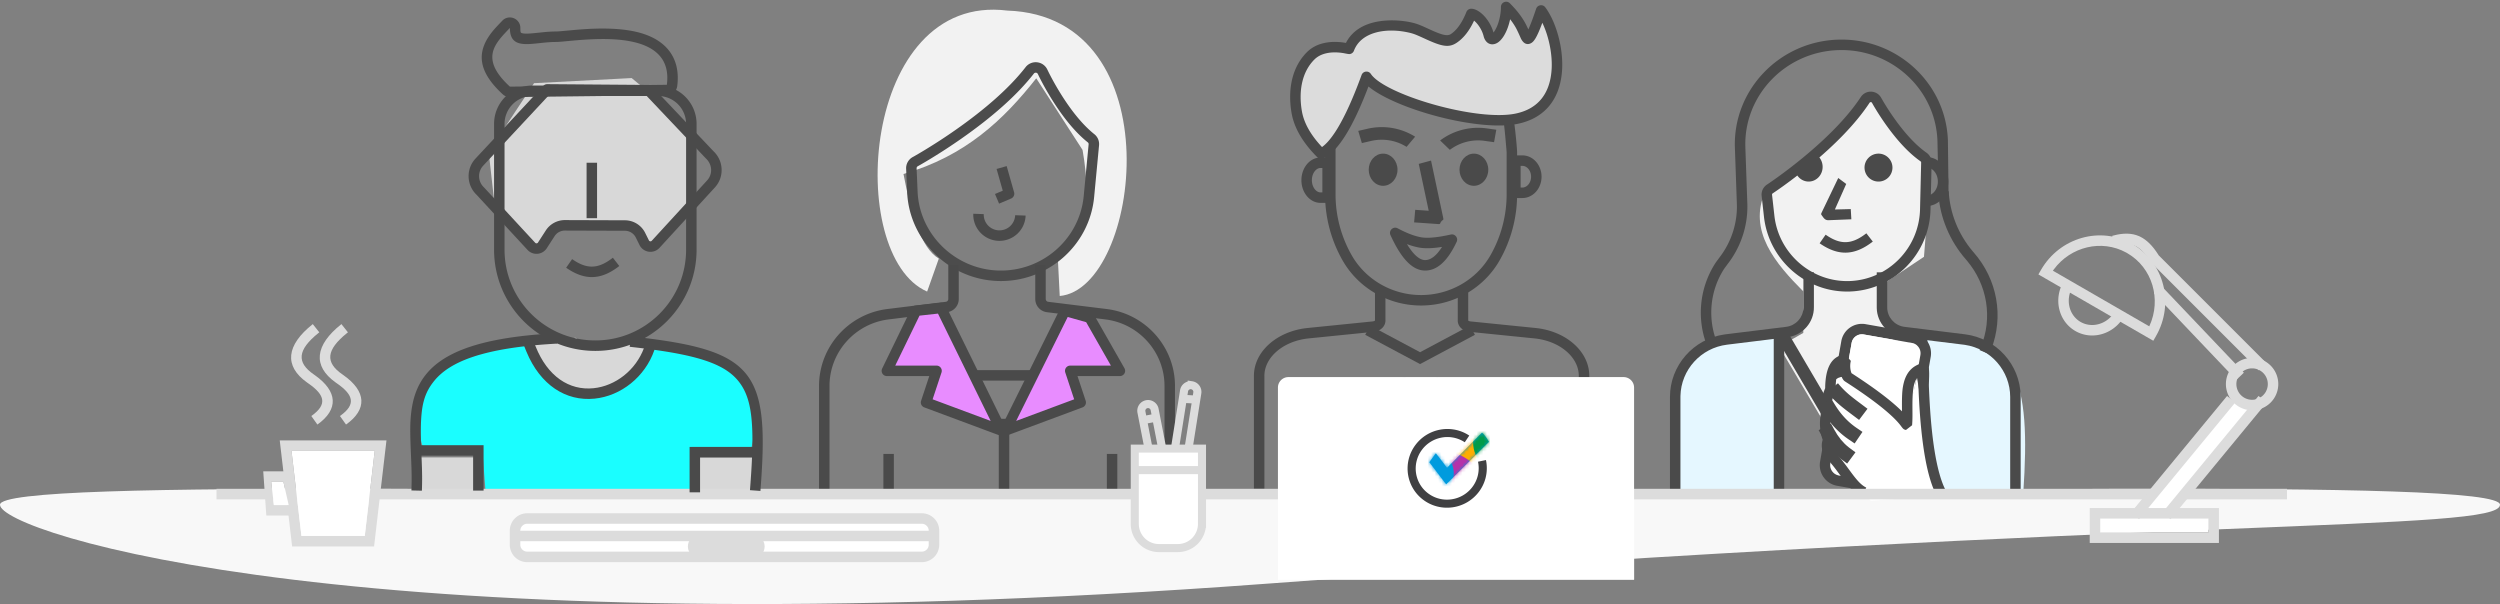 <svg width="716" height="173" xmlns="http://www.w3.org/2000/svg" xmlns:xlink="http://www.w3.org/1999/xlink"><rect width="100%" height="100%" fill="#808080" stroke="none"/><defs><path d="M15.1 0s1.132 1.076 1.985 2.662L4.82 14.842 0 8.495l1.862-2.565 3.2 4.187L15.1 0z" id="a"/></defs><g fill="none" fill-rule="evenodd"><path d="M363.07 167.15C622.9 147.82 716 152.376 716 144.56c0-7.815-179-3.216-358-3.216S0 136.745 0 144.561c0 7.815 103.242 41.919 363.07 22.589z" fill="#F8F8F8" fill-rule="nonzero"/><path fill="#FFF" fill-rule="nonzero" d="M632.5 148.5v4h-31v-4zM264 150a2 2 0 012 2v4a2 2 0 01-2 2H151a2 2 0 01-2-2v-4a2 2 0 012-2h113z"/><g transform="translate(62)"><g fill-rule="nonzero"><path fill="#D8D8D8" d="M136 131h18v10h-18zM56 131h18v10H56z"/><path d="M88 98.76C49 99.76 59.078 128 59.078 128h17l1 13h59v-13h17.19S161.335 99.76 124 98.76c-4 18-23.96 20.082-36 0z" fill="#1AFEFF"/><path d="M90.95 23.82l27.961-1.465c8.312 6.71 13.508 12.26 15.589 16.645 2.08 4.386 2.58 11.197 1.5 20.433L124.471 71.13l-7.409-7.622-19.972 1.047-6.14 6.575L79.85 60.451l-1.888-16.924L90.949 23.82zM90.053 98.322l12.804-1.583c3.409 2.764 8.883 2.2 14.733 1.03l6.44 2.01c-1.834 7.574-7.316 13.632-17.03 12.981-6.826-1.653-15.49-4.869-16.947-14.438z" fill="#D8D8D8"/></g><g transform="translate(297)"><path d="M73.5 44.5v12.217H77c3.085 0 5.5-2.782 5.5-6.109 0-3.326-2.415-6.108-5.5-6.108h-3.5zm3 9.216V47.5h.5c1.327 0 2.5 1.352 2.5 3.108 0 1.757-1.173 3.109-2.5 3.109l-.5-.001zM189 45v14h3.833c3.462 0 6.167-3.188 6.167-7s-2.705-7-6.167-7H189zm3 11v-8h.833c1.686 0 3.167 1.746 3.167 4s-1.481 4-3.167 4H192zM22.723 58.108v-13h-3.5c-3.117 0-5.5 2.979-5.5 6.5 0 1.56.466 3.046 1.308 4.216 1.023 1.423 2.534 2.284 4.192 2.284h3.5zm-3.001-10v7h-.5c-.638 0-1.27-.36-1.756-1.036-.47-.653-.743-1.525-.743-2.464l.004-.211c.082-1.888 1.247-3.289 2.496-3.289h.499zM50.181 60.36l-2.854-13.422 3.522-.954 3.487 16.412c.152.708-.04.443-.517.99-.476.546-.18.836-.904.786L46 63.688l.321-3.597 3.86.27zM41.305 65.394c2.547 1.366 4.778 2.216 6.68 2.56 1.832.331 4.689.081 8.509-.784 1.219-.276 2.22.972 1.688 2.102-2.562 5.44-5.574 8.29-9.158 8.214-3.388-.073-6.386-3.135-9.236-8.97l-.37-.776a53.535 53.535 0 01-.186-.4c-.597-1.307.807-2.625 2.073-1.946zm2.647 4.516l.089.148c1.817 2.954 3.537 4.396 5.047 4.428h.166c1.49-.047 3.012-1.15 4.524-3.431l.22-.342-.127.02c-2.623.412-4.757.474-6.42.173a19.641 19.641 0 01-3.103-.85l-.396-.146z" fill="#4A4A4A" fill-rule="nonzero"/><ellipse fill="#4A4A4A" fill-rule="nonzero" cx="37.123" cy="48.608" rx="4.123" ry="4.608"/><path d="M43.843 42.06a13.428 13.428 0 00-10.171-1.69l-2.635.608L30 37.488l2.635-.609c4.71-1.085 9.56-.28 13.659 2.269l-2.451 2.912zM56.237 42.916a13.428 13.428 0 019.984-2.571l2.678.376.642-3.563-2.678-.377a18.035 18.035 0 00-13.41 3.45l2.784 2.685z" fill="#4A4A4A" fill-rule="nonzero"/><ellipse fill="#4A4A4A" fill-rule="nonzero" cx="63.123" cy="48.608" rx="4.123" ry="4.608"/><path d="M12.36 32c-1-6 0-12 4-16s10.857-1.982 11-2c3-8 14-7 18-6s9 5 12 3c2-1.333 3.667-3.667 5-7 1 0 4 2 5 6 .267 1.067.819 1.351 1.464 1.1 1.777-.691 3.537-5.1 3.537-9.1 5 5 5 8 6 9 .666.667 2-2 4-8 5.097 6.797 9.31 27.62-7 31-12.486 2.587-39-6-43-12-4.667 12.773-9 20.106-13 22-4-4-6.334-8-7-12z" fill="#DCDCDC" fill-rule="nonzero"/><path d="M73.425.94c1.951 1.95 3.325 3.752 4.327 5.533.1.177.213.394.332.631l.242.495.39.829c.071-.152.144-.313.218-.483l.23-.538.24-.596.254-.652.265-.71.277-.765.436-1.253.306-.905c.382-1.148 1.897-1.394 2.623-.426 3.032 4.043 5.167 11.418 4.825 17.762-.436 8.105-4.616 13.927-12.72 15.607l-.375.073c-3.656.678-8.563.465-13.791-.35l-1.086-.178a89.63 89.63 0 01-7.156-1.53l-1.096-.289-1.09-.3-1.082-.312a91.95 91.95 0 01-1.071-.323l-1.06-.334a83.445 83.445 0 01-3.589-1.244l-.983-.374a64.708 64.708 0 01-3.258-1.367l-.87-.404c-2.424-1.152-4.484-2.363-5.993-3.576l-.237-.194-.042.111c-.15.39-.298.774-.447 1.153L32 27.151c-.148.368-.295.73-.443 1.088l-.44 1.055-.22.515-.44 1.006-.437.974-.436.941-.434.909-.434.876-.432.843-.43.811c-2.655 4.902-5.248 7.956-7.847 9.187a1.5 1.5 0 01-1.703-.295c-4.205-4.206-6.696-8.475-7.419-12.814-1.15-6.902.272-13.161 4.419-17.308 1.317-1.316 2.952-2.156 4.813-2.588l.44-.094c1.913-.373 3.878-.311 5.817.018l.106.018.021-.044c1.753-3.406 5.013-5.374 9.234-6.102 3.324-.573 7.122-.32 9.993.398l.348.091.172.049.343.105.349.117c.059.02.119.042.179.064l.373.14.4.161.432.182.474.207.806.363.93.427.893.4.544.233.505.208.24.094.45.17.418.145c1.473.486 2.309.477 2.949.05 1.716-1.143 3.21-3.234 4.439-6.308a1.5 1.5 0 011.393-.943l.164.005c2.151.14 5.032 2.985 6.135 6.573l.07.235.033-.04c.341-.425.746-1.13 1.1-2.03.623-1.591.998-3.509.998-5.243 0-1.336 1.615-2.006 2.56-1.06zm.072 4.571l-.024.117c-.695 3.265-2.244 6.147-4.1 6.87-1.568.61-2.914-.258-3.413-1.95l-.12-.446c-.524-1.82-1.674-3.347-2.557-4.1l-.109-.09-.169.356c-1.31 2.711-2.905 4.711-4.808 5.98-1.765 1.176-3.37 1.16-6.193.09l-.544-.214-.574-.237-.608-.262-.641-.286-1.5-.686-.699-.312-.598-.256-.355-.144-.326-.125-.306-.109-.29-.094a10.294 10.294 0 00-.141-.043l-.28-.079L45 9.455c-6.773-1.693-14.173-.417-16.232 5.072a1.5 1.5 0 01-1.214.96c-.096.013-.286-.006-.505-.038l-.344-.056-.49-.093-.344-.068c-1.73-.293-3.475-.33-5.078.042-1.342.31-2.475.893-3.369 1.787-3.382 3.383-4.584 8.67-3.58 14.692l.066.367c.619 3.176 2.416 6.405 5.424 9.683l.287.306.09-.064c1.193-.875 2.457-2.336 3.78-4.379l.38-.599.382-.63.385-.663.389-.694.391-.726.394-.757.398-.789.4-.82.402-.851c.134-.29.27-.583.405-.883l.407-.914.41-.946.413-.977.414-1.008.417-1.04.42-1.07.42-1.102c.071-.187.142-.374.212-.563l.425-1.149c.421-1.154 1.975-1.34 2.657-.317 1.296 1.944 5.03 4.096 9.855 6.022l.889.348.91.342c.769.283 1.558.56 2.364.828l.975.318.989.31.499.152 1.007.297 1.016.287.511.14 1.028.272 1.032.26c1.035.256 2.074.494 3.11.712l1.036.21c.517.103 1.032.2 1.545.291l1.022.175c.848.14 1.688.264 2.514.37l.985.12.487.052.962.093c3.339.293 6.358.252 8.711-.236 6.655-1.379 9.967-5.992 10.335-12.83l.018-.426c.145-4.277-.946-9.07-2.612-12.595l-.076-.158-.084.226a62.87 62.87 0 01-.286.754l-.274.696a27.614 27.614 0 01-.875 1.973c-.4.799-.765 1.374-1.156 1.765-.766.766-1.881.99-2.746.125a3.608 3.608 0 01-.617-.849l-.107-.205-.516-1.163-.296-.639-.227-.475-.215-.432-.13-.247a18.725 18.725 0 00-1.516-2.305l-.183-.235zM37.794 83v8.8c0 1.678-1.4 2.956-3.16 3.212l-.196.025L15.81 96.92c-7.183.731-12.513 5.28-12.683 10.463l-.004.255V140h-3v-32.362c0-6.906 6.494-12.653 15.017-13.663l.367-.04 18.63-1.883c.397-.04.607-.19.649-.239l.008-.013V83h3zM61.5 83v8.8c0 .022.166.168.517.232l.14.02 18.628 1.884c8.582.871 15.197 6.534 15.382 13.408l.004.295V127h-3v-19.36c0-5.206-5.214-9.827-12.336-10.68l-.352-.04-18.628-1.883c-1.783-.18-3.247-1.404-3.35-3.052L58.5 91.8V83h3z" fill="#4A4A4A" fill-rule="nonzero"/><path fill="#4A4A4A" fill-rule="nonzero" d="M11 121.074h4.623v19.36H11zM81 121.074h4.623v19.36H81zM62.002 93.251l1.412 2.647-15.706 8.377-15.706-8.377 1.412-2.647 14.294 7.624zM45.805 114.912L43.493 108l-4.384 1.458 2.159 6.457L39 140.779l4.604.42 2.31-25.349c.03-.315-.01-.636-.11-.938zM54.652 115.915l2.16-6.457L52.428 108l-2.311 6.912c-.1.302-.137.62-.109.938l2.311 25.346 4.6-.417-2.268-24.864z"/><path fill="#4A4A4A" fill-rule="nonzero" d="M43 113h9.246v4.608H43z"/><path fill="#FFF00C" fill-rule="nonzero" d="M61.5 122h14v10h-14z"/><path d="M74.24 33.156c.05.073.104.243.16.49l.07.332.035.19.073.428.111.74.112.833.183 1.524.137 1.268.15 1.542.077.853.097 1.216.044.716.011.344v12.075a38.259 38.259 0 01-4.997 18.843C65.962 82.543 57.34 87.5 47.993 87.5c-9.335 0-17.954-4.958-22.496-12.95a38.239 38.239 0 01-4.991-18.204l-.006-.637V41.812h3v13.896a35.225 35.225 0 004.605 17.36C32.112 80.116 39.732 84.5 47.994 84.5c8.273 0 15.895-4.383 19.9-11.432a35.275 35.275 0 004.6-16.756l.006-.605V43.606l-.084-1.078-.32-3.597-.155-1.569-.142-1.312-.083-.693-.067-.496-.063-.377a.618.618 0 00.075.204l.099.156 2.48-1.688z" fill="#4A4A4A" fill-rule="nonzero"/><path stroke="#4A4A4A" stroke-width="4" d="M62 123h13v8H62z"/></g><g transform="translate(172 2)"><path d="M31.53 81.507l3.348-9.446c-5.12-3.088-7.948-12.726-10.121-24.232 17.77-5.12 28.74-15.598 38.024-27.404L76.04 40.938c2.988 16.792-.246 25.832-7.113 30.347l.58 11.489c23.09-2.097 32.948-80.141-15.022-81.742C12.65-4.186 7.894 71.161 31.53 81.507z" fill="#F2F2F2" fill-rule="nonzero"/><circle fill="#4A4A4A" fill-rule="nonzero" transform="rotate(2 42.723 43.137)" cx="42.723" cy="43.137" r="../4-6.html"/><circle fill="#4A4A4A" fill-rule="nonzero" transform="rotate(2 63.723 43.137)" cx="63.723" cy="43.137" r="../4-6.html"/><path d="M63.045 15.843a3.66 3.66 0 00-3.316 1.395C55.05 23.26 48.015 29.373 39.642 35.232a161.453 161.453 0 01-8.616 5.627l-.845.51-1.233.73-.974.564-.444.249-.122.067a3.64 3.64 0 00-1.89 3.343l.286 6.702c.602 13.785 11.975 24.955 25.9 25.45 14.185.493 26.335-10.07 27.658-24.055l1.406-14.81a3.621 3.621 0 00-1.358-3.186c-3.312-2.641-6.55-6.66-9.55-11.458a78.726 78.726 0 01-2.853-4.957l-.335-.643-.3-.59-.408-.835-.1-.2a3.661 3.661 0 00-2.597-1.865l-.222-.032zm-.44 2.976l.162.01c.179.021.379.165.475.372l.303.63.262.52.312.61.235.447a81.706 81.706 0 002.963 5.148c3.163 5.06 6.596 9.32 10.225 12.215.172.137.26.343.24.55l-1.407 14.815c-1.172 12.399-11.962 21.778-24.565 21.34-12.367-.44-22.476-10.368-23.009-22.582l-.286-6.7a.64.64 0 01.337-.585l.771-.433 1.308-.762 1.358-.812.296-.18a164.432 164.432 0 008.777-5.732c8.597-6.016 15.84-12.308 20.737-18.613a.655.655 0 01.507-.258z" fill="#4C4C4C" fill-rule="nonzero"/><path d="M35.153 71.362l-2.631 10.145c-4.596-2.014-8.463-5.718-11.601-11.11-3.138-5.394-3.92-18.003-2.343-37.829C19.242 14.41 35.35.156 54.485.794m.017 0c19.134.64 34.162 15.931 33.498 34.09.124 19.882-1.575 32.409-5.1 37.58-3.524 5.17-7.652 8.607-12.384 10.31l-1.826-9.98" stroke="#4A4A4A" stroke-width="../3-3.html"/><path d="M40.59 73.9v9.716a3.81 3.81 0 01-3.123 3.764l-.217.033-16.761 2.07c-9.534 1.193-16.747 9.21-16.914 18.715l-.003.34V139h-3v-30.462C.57 97.491 8.79 88.108 19.756 86.554l.362-.048 16.763-2.07a.81.81 0 00.7-.684l.009-.128V73.9h3zM65.5 73.9v9.717a.81.81 0 00.608.8l.1.019 16.759 2.07c11.026 1.378 19.368 10.657 19.545 21.668l.003.364V139h-3v-30.462c.003-9.54-7.1-17.656-16.579-19.01l-.339-.045-16.76-2.07a3.806 3.806 0 01-3.333-3.609l-.004-.198V73.9h3zM62 104v3H45v-3zM22 138.839V128h-3v10.839zM86 138.839V128h-3v10.839zM52.054 117.946h3v21.108h-3z" fill="#4A4A4A" fill-rule="nonzero"/></g><path fill="#E88CFF" fill-rule="nonzero" d="M250.074 91l8.664 15.207h-14.222l3 9.059L226 123.277 243 89zM200.361 89L192 106.207h14.223l-3 9.059 21.515 8.011-17.221-35.07z"/><path d="M243.41 87.557l7.075 2c.379.107.7.358.895.7l8.664 15.207.06.117a1.5 1.5 0 01-1.363 2.126h-12.145l2.346 7.087a1.5 1.5 0 01-.9 1.877l-21.516 8.012c-1.274.474-2.471-.854-1.867-2.072l17-34.277a1.5 1.5 0 011.752-.777zm.384 3.225l-14.764 29.767 16.61-6.185-2.546-7.685-.036-.127a1.5 1.5 0 011.46-1.845h11.643l-7.083-12.431-5.284-1.494z" fill="#4A4A4A" fill-rule="nonzero"/><path d="M207.352 86.716l-7.156.793a1.5 1.5 0 00-1.184.835l-8.361 17.207-.052.12a1.5 1.5 0 001.401 2.036h12.145l-2.346 7.087a1.5 1.5 0 00.9 1.877l21.516 8.012c1.27.473 2.468-.85 1.87-2.067l-17.222-35.07a1.5 1.5 0 00-1.511-.83zm-.718 3.098l15.096 30.742-16.629-6.192 2.546-7.685.036-.127a1.5 1.5 0 00-1.46-1.845h-11.827l6.953-14.308 5.285-.585zM223.98 68.976a7.5 7.5 0 01-7.238-7.514l.005-.243 2.998.105a4.5 4.5 0 008.982.525l.013-.211 2.998.105a7.5 7.5 0 01-7.757 7.233zM226.31 47.57l2.128 7.5a1.5 1.5 0 01-.731 1.73l-.127.06-3.445 1.46-1.17-2.763 2.225-.944-1.766-6.225 2.887-.819z" fill="#4A4A4A" fill-rule="nonzero"/><g><path d="M447.553 99.305L466.314 131l17.96-31.695c-3.188-.718-5.212-2.368-6.07-4.953-.388-1.167-.601-2.616-.638-4.346-.03-1.4-.677-3.912-1.939-7.54l13.398-8.914L491 48.79 475.201 27c-9.083 10.571-19.947 19.512-31.597 27.733-5.118 11.384 2.962 20.8 10.861 28.724v11.886l-6.912 3.962z" fill="#F2F2F2" fill-rule="nonzero"/><path d="M483.085 95L466 122.382 449.915 95 447 97.177l18.042 30.717c.402.685.148.106.958.106.81 0 1.556-.421 1.958-1.106L486 96.177 483.085 95z" fill="#4A4A4A" fill-rule="nonzero"/><path d="M447 96.274V141h-29.478c-2.105-31.512 1.103-47.312 29.478-44.726zM488 96.274V141h29.478c2.105-31.512-1.103-47.312-29.478-44.726z" fill="#E5F7FF" fill-rule="nonzero"/><path d="M452 47.945c.077 2.32 1.93 4.133 4.138 4.052 2.209-.08 3.937-2.026 3.86-4.345-.054-1.624-.98-3-2.287-3.652M476.14 51.998a4 4 0 10-.28-7.996 4 4 0 00.28 7.996zM463.51 60l3.246-7.313-2.283-1.71-4.664 9.716c-.361.753-.288.63.191 1.317.482.685.865 1.087 1.732 1.056l6.494-.261-.166-2.926-4.55.121z" fill="#4A4A4A" fill-rule="nonzero"/><path d="M473.935 26.25a3.4 3.4 0 00-3 1.538c-3.743 5.682-9.56 11.598-16.573 17.37a142.813 142.813 0 01-6.466 5.016l-1.29.931-1.334.94-.975.665-.233.153a3.435 3.435 0 00-1.53 3.255l.67 5.999c1.397 12.413 12.202 21.797 24.617 21.372 12.645-.444 22.778-10.754 23.077-23.468l.319-13.384a3.422 3.422 0 00-1.461-2.894c-3.069-2.152-6.166-5.548-9.102-9.655a70.965 70.965 0 01-2.456-3.675l-.536-.872-.318-.533-.456-.79-.1-.18-.106-.182a3.41 3.41 0 00-2.538-1.59l-.21-.016zm-.218 3.003l.056-.003h.095c.081.005.211.086.282.218l.342.607.409.695.372.617a73.898 73.898 0 002.94 4.446c3.117 4.358 6.422 7.983 9.823 10.368a.425.425 0 01.182.36l-.32 13.39c-.26 11.13-9.129 20.152-20.18 20.54-10.845.371-20.31-7.85-21.533-18.708l-.67-5.998a.435.435 0 01.192-.411l.705-.472.764-.527 1.17-.825.526-.377c2.368-1.706 4.87-3.62 7.396-5.7 7.224-5.945 13.234-12.055 17.173-18.037a.4.4 0 01.276-.183z" fill="#4A4A4A" fill-rule="nonzero"/><path d="M464.327 11.358c16.645-.578 30.69 12.096 31.532 28.364l.021.494.23 18.681-2.997-8.05-.23-10.526c-.522-14.835-13.28-26.492-28.452-25.965-15.02.521-26.842 12.79-26.57 27.43l.011.443.564 16.069c.2 5.787-1.538 11.556-4.9 16.319l-.31.43-1.322 1.781c-4.094 6.191-4.923 14.086-2.245 21.037l.161.408-2.778 1.131a26.206 26.206 0 012.153-23.908l.252-.388 1.365-1.843c3.065-4.163 4.704-9.25 4.638-14.368l-.012-.495-.564-16.067c-.58-16.505 12.639-30.394 29.453-30.977z" fill="#4A4A4A" fill-rule="nonzero"/><path d="M496.11 54.762c.32 6.227 2.742 12.301 6.835 17.159l.345.402c6.756 7.715 8.649 18.32 4.98 27.763l-.173.435-.367.89-2.774-1.145.365-.884c3.41-8.354 1.878-17.79-3.996-24.744l-.293-.34c-4.625-5.292-7.413-11.963-7.887-18.852l-.031-.53 2.996-.154zM454.5 78h3v9.99c.034 4.27-3.106 7.907-7.33 8.558l-.26.036-17.305 2.133c-7.488.935-13.158 7.205-13.321 14.647l-.004.334V142h-3v-28.302c-.002-8.991 6.686-16.628 15.616-17.913l.34-.045 17.306-2.134c2.77-.342 4.865-2.635 4.955-5.374l.003-.23V78z" fill="#4A4A4A" fill-rule="nonzero"/><path d="M475.5 78h3v9.998c-.022 2.766 1.996 5.128 4.733 5.578l.23.033 17.302 2.133c8.984 1.12 15.785 8.659 15.951 17.615l.004.34V142h-3v-28.303c.002-7.476-5.56-13.84-12.99-14.932l-.334-.045-17.3-2.134c-4.275-.528-7.5-4.094-7.594-8.339L475.5 78zM446 95h3v46.5h-3z" fill="#4A4A4A" fill-rule="nonzero"/><path fill="#4A4A4A" fill-rule="nonzero" d="M487 96h3v46h-3z"/><g transform="rotate(10 -289.927 2694.197)"><path d="M23 0a6 6 0 016 6v35a6 6 0 01-6 6H9a6 6 0 01-6-6V6a6 6 0 016-6h14zm0 3H9a3 3 0 00-2.995 2.824L6 6v35a3 3 0 002.824 2.995L9 44h14a3 3 0 002.995-2.824L26 41V6a3 3 0 00-2.824-2.995L23 3z" fill="#4A4A4A" fill-rule="nonzero"/><path d="M23 3H9a3 3 0 00-2.995 2.824L6 6v35a3 3 0 002.824 2.995L9 44h14a3 3 0 002.995-2.824L26 41V6a3 3 0 00-2.824-2.995L23 3z" fill="#FFF" fill-rule="nonzero"/><circle stroke="#4A4A4A" stroke-width="2" cx="15.218" cy="8.206" r="../1-5.html"/><path d="M4.549 35.768l10.96 10.906 3.772 2.877L38.033 44.8l-2.545-6.433-9.38-25.989-.758 14.35C15.018 18.165 8.096 14.648 4.584 16.173 1.073 17.7 1.061 24.231 4.55 35.768z" fill="#FFF" fill-rule="nonzero"/><path d="M26.944 8.181l2.048.924c.161.518.29 1.065.404 1.679l.133.785.297 2.096.05.313.076.404.334 1.53.31 1.371.311 1.34.312 1.31.314 1.276.315 1.245.316 1.213.317 1.181.319 1.15.32 1.116.32 1.085.322 1.054.323 1.02.324.99.162.482.326.941c.272.77.545 1.508.819 2.212l.329.828c.11.27.22.536.33.796l.331.764c.11.25.221.493.332.732l.333.7c.722 1.48 1.45 2.733 2.184 3.759l.17.232-2.41 1.787c-1.61-2.17-3.16-5.232-4.655-9.192l-.345-.93a85.477 85.477 0 01-.513-1.454l-.34-1.01-.337-1.041-.336-1.074-.335-1.105c-.11-.374-.222-.753-.332-1.138l-.33-1.17c-.056-.197-.11-.396-.166-.596l-.328-1.218-.163-.621-.326-1.266-.324-1.298-.323-1.33-.32-1.363-.16-.694-.319-1.41-.317-1.444a14.126 14.126 0 01-.063-.308l-.088-.495-.09-.594-.234-1.668-.062.078c-.697.91-.936 2.213-.812 4.214l.043.563c.008.097.018.195.028.295l.069.618.086.656c.015.113.032.227.049.343l.11.716.127.757.142.8.302 1.654.14.794.112.69.091.615.095.762.057.566-1.494 1.637c-.52 0-.779-.134-1.131-.435l-.165-.146-.48-.447c-.6-.546-1.315-1.113-2.34-1.809a35.766 35.766 0 00-.531-.353l-.563-.361-.595-.369-.63-.376-.662-.384-.696-.392-.362-.2-.75-.403-.785-.413-.821-.42-.425-.213-.877-.433-.453-.219-.933-.445-.973-.454-1.011-.462-1.051-.47-1.092-.48-1.132-.487-1.173-.497-.143-.069c-.75-.413-1.46-1.62-1.868-3.089l-.054-.205-.012.023c-.571 1.164-.649 3.02-.21 5.676l.058.336-.015.595c-.53 2.324-.593 4.27-.12 6.09l.095.34.063.422c.012 2.297.46 4.248 1.488 6.083l.2.343.176 1.122c-.18.758-.044 1.43.437 2.209l.132.204.163.114c1.03.737 2.03 1.565 3.146 2.584l.804.747 1.977 1.885.495.464.45.412.415.368c.134.116.263.226.39.332l.374.304c.98.777 1.832 1.278 2.64 1.541l.22.066-.794 2.893c-1.318-.362-2.57-1.072-3.93-2.149a26.184 26.184 0 01-1.202-1.018l-.534-.486-2.923-2.77c-1.204-1.12-2.228-1.985-3.269-2.73l-.347-.243-.364-.354c-.994-1.368-1.479-2.744-1.335-4.253l.023-.191-.127-.232C1.412 32.437.89 30.22.824 27.742l-.004-.231-.05-.178c-.59-2.22-.556-4.515-.016-7.106l.035-.161-.008-.047c-.918-5.554.106-9.218 3.75-10.403l.227-.07 1.913 1.548c-.067.931.091 1.842.405 2.64a4.8 4.8 0 00.304.64l.092.148.964.409 1.225.529.595.26 1.157.516 1.112.505 1.069.497.518.244 1.003.483.486.239.94.47.9.46c.293.153.58.304.859.453l.819.444c.266.147.526.292.78.436l.74.427.704.419.665.41.63.404.754.505.214.148-.348-1.903-.179-1.034a67.328 67.328 0 01-.052-.319l-.094-.603-.08-.562-.067-.525-.054-.493-.021-.236-.034-.454a15.511 15.511 0 01-.026-.647l-.002-.415c0-.069.002-.137.003-.205l.017-.407.012-.204.034-.41c.27-2.786 1.521-4.857 3.963-6.056l.266-.126z" fill="#4A4A4A" fill-rule="nonzero"/><path d="M4.151 18.039c.545.472 1.073.894 1.608 1.284a26.208 26.208 0 002.788 1.761l.669.364 1.036.544 3.496 1.775-1.816 3.564-2.885-1.462-1.21-.624-.764-.407-.47-.258A30.142 30.142 0 013.4 22.554c-.47-.343-.934-.705-1.401-1.095l-.47-.4 2.622-3.02zM3.015 22.726l1.324 1.499c2.09 2.365 4.363 4.092 6.874 5.293l.446.207 1.825.818-1.638 3.65-1.824-.82c-3.052-1.368-5.804-3.36-8.29-6.066l-.39-.433-1.325-1.499 2.998-2.649z" fill="#4A4A4A" fill-rule="nonzero"/><path d="M4.16 29.739l1.246 1.565c1.52 1.911 3.16 3.302 4.964 4.268l.363.187 1.79.893-1.785 3.58-1.79-.893c-2.333-1.163-4.432-2.844-6.321-5.113l-.352-.432L1.03 32.23l3.13-2.49z" fill="#4A4A4A" fill-rule="nonzero"/></g></g><path fill="#DCDCDC" fill-rule="nonzero" d="M593 140v3H0v-3z"/><g fill-rule="nonzero"><path d="M18.114 126.123h30.572L45.135 156.5h-23.47l-3.55-30.377zm3.372 3l2.849 24.377h18.131l2.849-24.377H21.486z" fill="#DCDCDC"/><path d="M13.392 134.98h7.966l1.766 12.663h-8.85l-.882-12.662zm2.285 3l.758 6.662h4.242l-1.514-6.662h-3.486z" fill="#DCDCDC"/><path fill="#FFF" d="M15.677 137.98l.758 6.662h4.242l-1.514-6.662z"/><path d="M35.784 92.824c-7.614 6.03-8.307 11.99-1.644 16.724l.247.172c5.101 3.507 5.404 6.18 1.188 9.273l-.214.155 1.74 2.444c6.152-4.38 5.81-9.52-.741-14.154l-.273-.19c-4.998-3.436-4.714-7.004 1.283-11.85l.276-.222-1.862-2.352z" fill="#DCDCDC"/><path d="M27.584 92.824c-7.614 6.03-8.307 11.99-1.644 16.724l.247.172c5.101 3.507 5.404 6.18 1.188 9.273l-.214.155 1.74 2.444c6.152-4.38 5.81-9.52-.741-14.154l-.273-.19c-4.998-3.436-4.714-7.004 1.283-11.85l.276-.222-1.862-2.352z" fill="#DCDCDC"/></g><g fill-rule="nonzero"><path stroke="#979797" fill="#FFF" d="M577 114l7 3-26 30h-9z"/><path d="M536.5 145.5h37v10h-37v-10zm3 3v4h31v-4h-31z" fill="#DCDCDC"/><path fill="#DCDCDC" d="M584.835 113.4l-27.529 33.391 2.315 1.908 27.529-33.391zM550.595 67.623c-2.059-.89-4.503-.928-7.304-.17l-.384.107.842 2.88c2.341-.686 4.215-.686 5.656-.063 1.402.606 2.809 1.974 4.182 4.145l.3.486 31.052 31.053 2.122-2.122-30.803-30.803-.13-.208c-1.597-2.527-3.338-4.265-5.258-5.18l-.275-.125z"/><path d="M583 102.5a7.5 7.5 0 110 15 7.5 7.5 0 010-15zm0 3a4.5 4.5 0 100 9 4.5 4.5 0 000-9zM532.375 94.797c4.72 2.725 10.813.973 13.763-3.846l.147-.248-2.598-1.5c-2.08 3.604-6.481 4.919-9.812 2.996-3.264-1.885-4.35-6.215-2.433-9.778l.12-.218-2.597-1.5c-2.89 5.006-1.39 11.322 3.41 14.094z" fill="#DCDCDC"/><path d="M548.75 69.907c9.096 5.251 12.085 17.069 6.704 26.387l-.75 1.3-32.908-19 .75-1.3c5.38-9.318 17.108-12.639 26.204-7.387zm-1.77 2.445c-7.056-3.89-15.932-1.738-20.778 4.825l-.251.351 27.6 15.935.037-.083c3.515-7.64.857-16.721-6.338-20.875l-.27-.153zM575.835 113.4l-27.529 33.391 2.315 1.908 27.529-33.391z" fill="#DCDCDC"/><path fill="#DCDCDC" d="M557.087 81.966l-2.174 2.068 23.556 24.774 2.174-2.068z"/></g><g stroke="#DCDCDC" stroke-width="2.31"><path d="M279.312 110.337a1.925 1.925 0 011.6 2.203l-3.192 20.154h0l-3.802-.603 3.192-20.153a1.925 1.925 0 012.202-1.6zM277.587 114.269l3.493.2M266.43 115.757a1.925 1.925 0 012.257 1.523l3.893 20.03h0l-3.78.734-3.893-20.03a1.925 1.925 0 011.523-2.257zM265.84 120.245l3.187-.62"/><path d="M263 134.64h19.25v15.4a6.93 6.93 0 01-6.93 6.93h-5.39a6.93 6.93 0 01-6.93-6.93v-15.4h0zM263 128.48h19.25v6.16H263z" fill="#FFF" fill-rule="nonzero"/></g><g fill="#FFF" fill-rule="nonzero" stroke="#DCDCDC" stroke-width="../3-3.html"><path d="M307 108h96a3 3 0 013 3v55h0-102v-55a3 3 0 013-3z"/><path d="M304 158h102v8H304z"/></g><g transform="translate(335 116)"><circle fill="#FFF" fill-rule="nonzero" cx="17.8" cy="20.8" r="16.8"/><path d="M28.579 15.755a11.25 11.25 0 01-.173 5.368 11.28 11.28 0 01-1.884 3.775c-3.783 4.98-10.9 5.99-15.895 2.256a11.15 11.15 0 01-3.837-5.18 11.24 11.24 0 01.361-8.466c.34-.741.767-1.457 1.281-2.135 3.495-4.6 9.832-5.813 14.716-3.029.22.126.437.26.651.401l-1.292 1.919a9.016 9.016 0 00-.518-.319C18.08 8.117 13.05 9.13 10.29 12.762a9.063 9.063 0 00-1.022 1.702 8.948 8.948 0 00-.287 6.736 8.84 8.84 0 003.046 4.11c3.967 2.967 9.626 2.163 12.637-1.801a8.915 8.915 0 001.638-7.278l2.277-.476z" fill="#404042" fill-rule="nonzero"/><path d="M27.464 7.876s1.133 1.075 1.986 2.661l-12.266 12.18-4.82-6.345 1.862-2.566 3.201 4.187L27.464 7.876z" fill="#009BDE" fill-rule="nonzero"/><g transform="translate(12.365 7.876)"><mask id="b" fill="#fff"><use xlink:href="#a"/></mask><g mask="url(#b)"><g transform="translate(-7.7 -6.016)" fill-rule="nonzero"><ellipse fill="#FFAD00" cx="22.035" cy="10.665" rx="8.725" ry="8.764"/><ellipse fill="#009B48" cx="28.959" cy="8.856" rx="8.725" ry="8.764"/><ellipse fill="#B731A9" cx="11.787" cy="23.323" rx="11.771" ry="11.824"/><ellipse fill="#009BDE" cx="8.048" cy="17.62" rx="6.647" ry="6.677"/></g></g></g></g><path d="M202 147H89a5 5 0 00-5 5v4a5 5 0 005 5h113a5 5 0 005-5v-4a5 5 0 00-5-5zm0 3a2 2 0 012 2v4a2 2 0 01-2 2H89a2 2 0 01-2-2v-4a2 2 0 012-2h113z" fill="#DCDCDC" fill-rule="nonzero"/><rect stroke="#DCDCDC" stroke-width="6" fill="#FFF" fill-rule="nonzero" x="138" y="156" width="16" height="1" rx=".5"/><path fill="#DCDCDC" fill-rule="nonzero" d="M205 152v3H86v-3z"/></g><path d="M180.34 99.32l.34-2.98 1.49.17c33.2 3.787 38.08 9.57 35.795 41.622l-.182 2.475-2.992-.223.155-2.094.16-2.316.07-1.112.092-1.611.053-1.038.066-1.503.035-.967.028-.94.02-.913.013-.887.004-.433.002-.85-.006-.823-.014-.8-.022-.776-.03-.753a59.554 59.554 0 00-.017-.369l-.041-.72-.05-.697-.058-.677-.067-.656-.075-.636-.083-.617-.092-.598a30.133 30.133 0 00-.05-.292l-.105-.571-.114-.553-.123-.537c-.042-.176-.086-.349-.132-.52l-.141-.504c-.17-.58-.36-1.127-.568-1.648l-.183-.44a15.619 15.619 0 00-.294-.637l-.208-.409-.217-.398a14.37 14.37 0 00-.714-1.132l-.258-.358a14.592 14.592 0 00-.133-.176l-.135-.174a14.141 14.141 0 00-2.146-2.173l-.386-.306a18.738 18.738 0 00-2.916-1.816l-.516-.255a25.075 25.075 0 00-.265-.125l-.544-.246-.565-.24-.585-.234-.3-.115-.616-.226-.637-.22-.66-.216c-.223-.07-.45-.14-.68-.21l-.704-.205-.726-.201-.75-.196-.774-.192-.798-.187-.822-.183-.848-.179-.873-.175-.9-.172-.458-.084-.94-.167-.965-.163-.993-.16-1.02-.156-1.05-.154-1.627-.226-1.693-.22-1.166-.145-1.196-.141-2.1-.24zm-20.935-3.91l.184 2.995-2.148.133-1.282.089-1.254.096-1.228.104-1.202.112-.591.059-1.162.124-1.137.132-.558.068-1.098.144-1.073.151-.526.079-1.035.163-.508.085-.998.175-.972.183-.949.19-.924.2-.9.207-.441.106-.865.218-.424.113-.83.23a48.38 48.38 0 00-1.589.485l-.76.254c-4.996 1.722-8.488 3.971-10.752 6.752-1.409 1.732-2.357 3.453-2.96 5.604l-.138.525c-.198.8-.352 1.66-.468 2.601l-.072.64-.061.664-.05.692-.04.72c-.012.244-.023.493-.031.748l-.021.78a67.38 67.38 0 00-.007.4l-.007.829v.862l.018 1.36.02.952.046 1.503.084 2.147.103 2.552.048 1.433.025.97.02 1.194.004.849-.002.555-.012.974-.045 1.924-2.999-.07.047-2.047.01-.807v-1.086l-.01-.85-.02-.903-.028-.976-.083-2.259-.15-3.639-.067-1.985-.025-1.056-.011-.656-.007-.922.005-.856.01-.542.015-.521.021-.506.043-.738.056-.722.045-.48.05-.482.058-.49c.531-4.314 1.845-7.812 4.26-10.778 2.67-3.28 6.68-5.855 12.332-7.77l.819-.268c.138-.044.277-.088.418-.131l.852-.256c.432-.125.873-.247 1.322-.366l.91-.233a67.67 67.67 0 011.89-.44l.98-.207c.497-.101 1.002-.2 1.516-.294l1.041-.185c.351-.06.706-.12 1.065-.176l1.09-.168 1.114-.16 1.14-.15 1.165-.142.591-.067 1.203-.13 1.229-.12c.207-.02.414-.038.624-.057l1.267-.108 1.293-.1.657-.046 1.333-.087 1.497-.092z" fill="#4A4A4A" fill-rule="nonzero"/><path d="M152.837 97.811l.556 1.394c3.445 8.633 9.644 12.674 16.577 11.982 6.332-.632 12.149-5.207 14.488-11.566l.124-.349.488-1.418 2.837.976-.489 1.419c-2.63 7.642-9.53 13.162-17.15 13.923-8.184.817-15.52-3.875-19.488-13.431l-.173-.425-.556-1.393 2.786-1.112z" fill="#4A4A4A" fill-rule="nonzero"/><path d="M188.5 24.5h-36c-6.075 0-11 4.925-11 11v36c0 16.016 12.984 29 29 29s29-12.984 29-29v-36c0-6.075-4.925-11-11-11zm0 3a8 8 0 018 8v36c0 14.36-11.64 26-26 26s-26-11.64-26-26v-36a8 8 0 018-8h36z" fill="#4A4A4A" fill-rule="nonzero"/><circle fill="#373737" fill-rule="nonzero" cx="156" cy="49" r="../4-6.html"/><path d="M186.796 24.794a1.5 1.5 0 00-1.077-.468l-28.993-.227a1.5 1.5 0 00-1.109.477l-19.43 20.836-.163.181c-2.557 2.927-2.394 7.351.369 10.1l.122.118 14.568 15.763a3.5 3.5 0 005.51-.474l2.243-3.468a3.5 3.5 0 012.95-1.599l17.185.057a3.5 3.5 0 013.123 1.944l1.065 2.145a3.5 3.5 0 005.715.81l15.83-17.262c2.773-2.974 2.6-7.652-.39-10.44l-17.518-18.493zm-29.435 2.31l27.696.216 17.145 18.095c1.846 1.725 1.949 4.506.3 6.275l-15.84 17.271a.5.5 0 01-.816-.115l-1.065-2.145a6.5 6.5 0 00-5.8-3.61l-17.184-.058a6.5 6.5 0 00-5.48 2.97l-2.243 3.468a.5.5 0 01-.787.067l-14.594-15.791-.231-.229c-1.632-1.673-1.682-4.343-.08-6.06l18.98-20.354z" fill="#4A4A4A" fill-rule="nonzero"/><circle fill="#373737" fill-rule="nonzero" cx="184" cy="49" r="../4-6.html"/><path fill="#4A4A4A" fill-rule="nonzero" d="M138.5 127.5v13h-3v-10h-16v-3zM197.5 128v13h3v-10h16v-3zM143.864 5.923l-1.076 1.125-.437.466-.406.444-.277.31c-5.296 6.025-5.231 11.807 2.331 18.752.563.517 1.301.8 2.065.79l44.953-.528a3 3 0 002.939-2.609c.776-5.9-1.295-10.395-5.7-13.152-3.368-2.108-7.865-3.095-13.38-3.303-3.1-.117-6.192.008-9.966.325l-4.151.377-.633.051-.494.032-.367.015h-.097c-1.061 0-2.14.066-3.463.194l-2.145.223-.792.076-.681.058-.584.039-.341.015-.306.008h-.275l-.247-.01-.222-.016-.202-.024-.184-.032a3.024 3.024 0 01-.086-.02l-.164-.043c-.292-.087-.402-.18-.435-.834l-.01-.292-.002-.36c0-2.703-3.294-4.027-5.165-2.077zM146.029 8c0 3.745 1.95 4.617 4.76 4.627l.407-.005c.07-.001.138-.003.208-.006l.64-.032.66-.05.68-.063 2.13-.225.48-.047c.835-.081 1.686-.148 2.536-.171l.973-.016.389-.019.441-.029 1.03-.085 3.3-.304 1.155-.096.805-.062.83-.057.85-.052.87-.046.44-.02.894-.032c.3-.009.602-.017.905-.022l.915-.01c9.497-.045 20.115 2.005 18.655 13.104l-44.953.528-.558-.524-.52-.514c-4.434-4.493-4.587-7.778-3.12-10.607l.172-.319c.06-.105.122-.21.186-.314l.198-.312.103-.154.214-.307.225-.303.353-.451.245-.298.253-.296.383-.433.26-.285.528-.566L146.029 8zM171 46.608V62.5h-3V46.608zM175.523 73.817l1.845 2.366c-5.297 4.13-9.889 4.091-14.943.687l-.282-.193 1.714-2.463c4.049 2.818 7.227 2.955 11.399-.192l.267-.205zM534.523 66.817l1.845 2.366c-5.297 4.13-9.889 4.091-14.943.687l-.282-.193 1.714-2.463c4.049 2.818 7.227 2.955 11.399-.192l.267-.205z"/><path fill="#FFF" fill-rule="nonzero" d="M107.315 129.123l-2.849 24.377H86.335l-2.849-24.377z"/></g></svg>